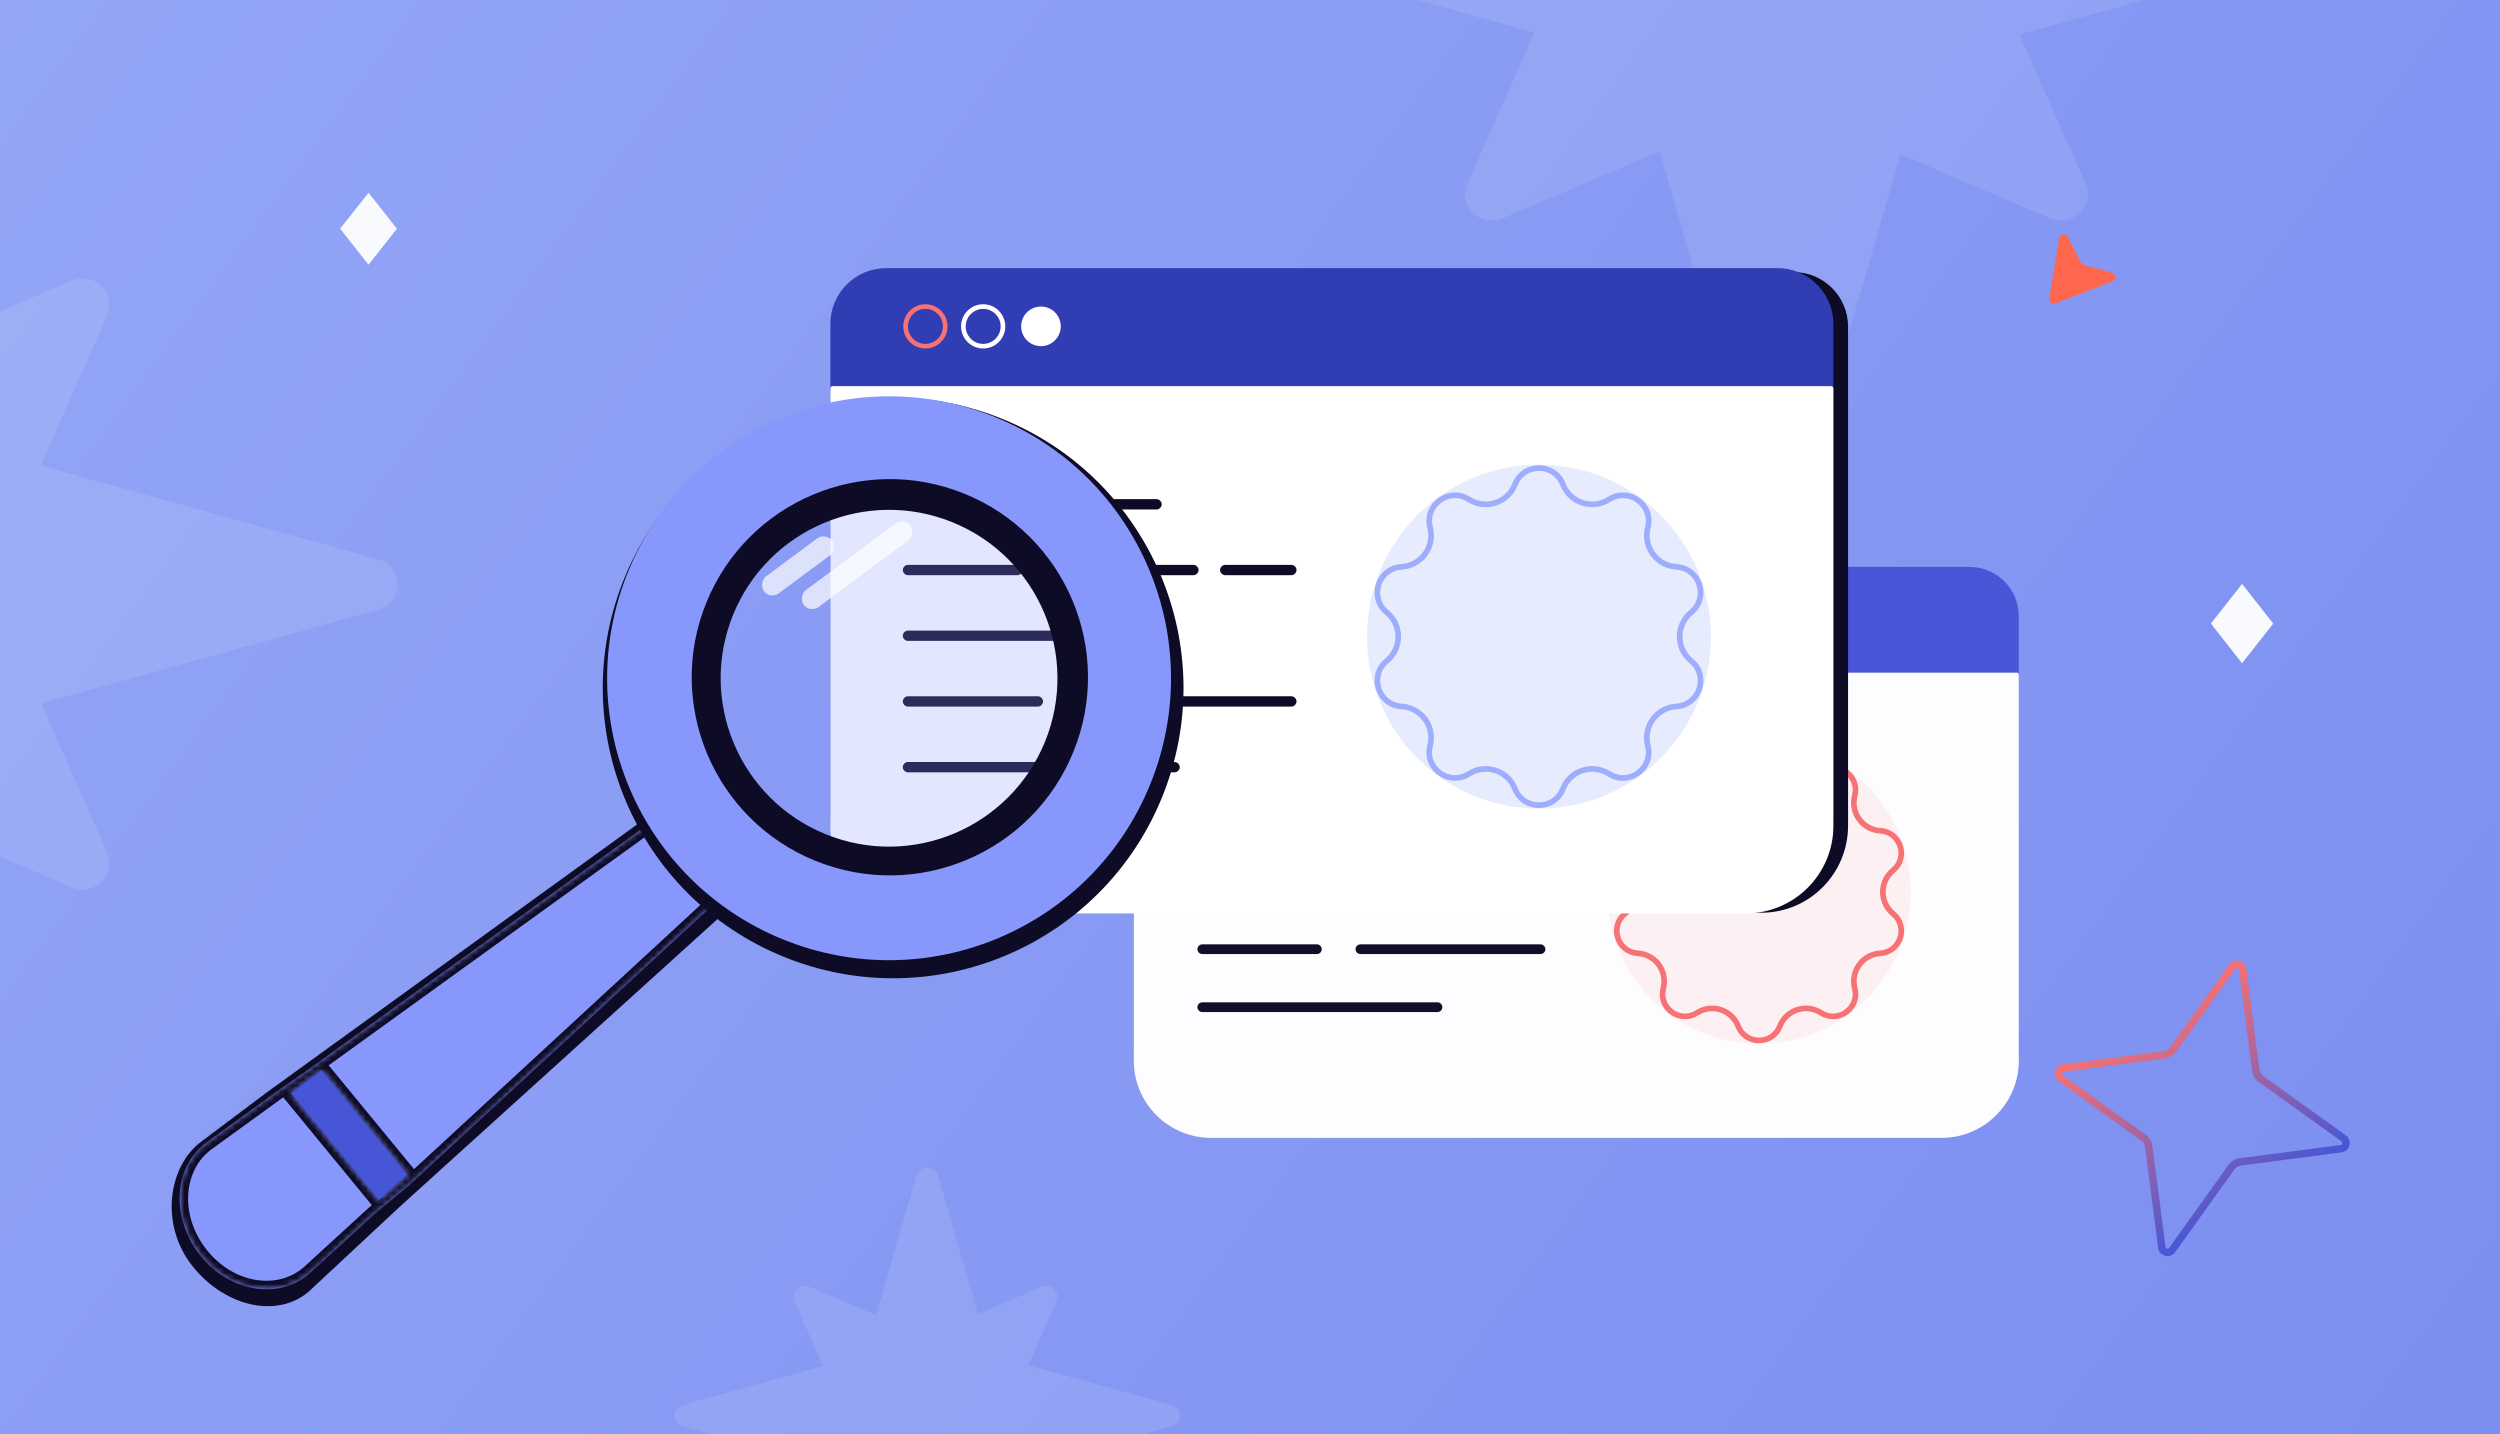 <svg width="441" height="253" viewBox="0 0 441 253" fill="none" xmlns="http://www.w3.org/2000/svg">
<g clip-path="url(#clip0_3017_7872)">
<rect width="441" height="253" fill="url(#paint0_linear_3017_7872)"/>
<path d="M70.019 40.347L65.011 34L60 40.344L65.007 46.69L70.019 40.347Z" fill="#F8FAFE"/>
<path d="M401 110.002L395.502 103L390 109.998L395.498 117L401 110.002Z" fill="#F8FAFE"/>
<path fill-rule="evenodd" clip-rule="evenodd" d="M172.514 231.788L183.769 226.991C185.422 226.287 187.113 227.928 186.397 229.569L181.415 240.824L206.677 247.852C208.607 248.379 208.607 251.074 206.677 251.602L181.447 258.621L186.397 269.804C187.113 271.425 185.441 273.086 183.769 272.382L172.534 267.594L165.473 292.033C164.936 293.927 162.189 293.927 161.651 292.033L154.526 267.37L142.765 272.382C141.113 273.086 139.421 271.445 140.138 269.804L145.153 258.475L120.448 251.602C118.517 251.074 118.517 248.379 120.448 247.852L145.184 240.97L140.138 229.569C139.421 227.948 141.093 226.287 142.765 226.991L154.546 232.012L161.651 207.421C162.189 205.526 164.936 205.526 165.473 207.421L172.514 231.788Z" fill="white" fill-opacity="0.1"/>
<path fill-rule="evenodd" clip-rule="evenodd" d="M335.186 -57.193L361.726 -68.504C365.622 -70.162 369.611 -66.293 367.921 -62.424L356.174 -35.885L415.744 -19.313C420.297 -18.069 420.297 -11.713 415.744 -10.47L356.249 6.082L367.921 32.452C369.611 36.275 365.669 40.189 361.726 38.531L335.235 27.241L318.585 84.867C317.318 89.335 310.841 89.335 309.573 84.867L292.77 26.711L265.037 38.531C261.141 40.189 257.151 36.321 258.841 32.452L270.667 5.736L212.415 -10.47C207.862 -11.713 207.862 -18.069 212.415 -19.313L270.742 -35.539L258.841 -62.424C257.151 -66.247 261.094 -70.162 265.037 -68.504L292.819 -56.663L309.573 -114.649C310.841 -119.117 317.318 -119.117 318.585 -114.649L335.186 -57.193Z" fill="white" fill-opacity="0.1"/>
<path fill-rule="evenodd" clip-rule="evenodd" d="M-13.814 60.807L12.726 49.496C16.622 47.838 20.611 51.707 18.922 55.576L7.174 82.115L66.744 98.687C71.297 99.931 71.297 106.287 66.744 107.53L7.249 124.082L18.922 150.452C20.611 154.275 16.669 158.189 12.726 156.531L-13.765 145.241L-30.415 202.867C-31.682 207.335 -38.159 207.335 -39.427 202.867L-56.23 144.711L-83.963 156.531C-87.859 158.189 -91.849 154.321 -90.159 150.452L-78.333 123.736L-136.585 107.53C-141.138 106.287 -141.138 99.931 -136.585 98.687L-78.258 82.461L-90.159 55.576C-91.849 51.753 -87.906 47.838 -83.963 49.496L-56.181 61.337L-39.427 3.351C-38.159 -1.117 -31.682 -1.117 -30.415 3.351L-13.814 60.807Z" fill="white" fill-opacity="0.1"/>
<g opacity="0.98">
<path d="M347.431 100.361H208.686C204.09 100.361 200.361 104.091 200.361 108.689V184.626C200.361 191.945 206.294 197.88 213.611 197.88H342.502C349.819 197.88 355.752 191.945 355.752 184.626V108.689C355.752 104.091 352.023 100.361 347.427 100.361H347.431Z" fill="#4656D7"/>
<path d="M342.502 198.242H213.611C206.106 198.242 200 192.133 200 184.626V108.689C200 103.896 203.895 100 208.686 100H347.431C352.218 100 356.117 103.896 356.117 108.689V184.626C356.117 192.133 350.011 198.242 342.506 198.242H342.502ZM208.686 100.723C204.296 100.723 200.722 104.298 200.722 108.689V184.626C200.722 191.736 206.504 197.519 213.611 197.519H342.502C349.609 197.519 355.391 191.736 355.391 184.626V108.689C355.391 104.298 351.817 100.723 347.427 100.723H208.686Z" fill="#4656D7"/>
<g filter="url(#filter0_d_3017_7872)">
<path d="M209.707 116.543C204.545 116.543 200.361 120.727 200.361 125.889V184.625C200.361 191.945 206.294 197.88 213.611 197.88H342.502C349.819 197.88 355.752 191.945 355.752 184.625V125.889C355.752 120.727 351.568 116.543 346.406 116.543H209.707Z" fill="white"/>
<path d="M342.502 198.241H213.611C206.106 198.241 200 192.133 200 184.626V116.543C200 116.344 200.162 116.182 200.361 116.182H355.756C355.954 116.182 356.117 116.344 356.117 116.543V184.626C356.117 192.133 350.011 198.241 342.506 198.241H342.502ZM210.068 116.905C204.907 116.905 200.722 121.089 200.722 126.251V184.626C200.722 191.735 206.504 197.518 213.611 197.518H342.502C349.609 197.518 355.391 191.735 355.391 184.626V126.251C355.391 121.089 351.206 116.905 346.045 116.905H210.068Z" fill="white"/>
</g>
<path d="M214.796 112.505C212.899 112.505 211.352 110.962 211.352 109.061C211.352 107.16 212.895 105.616 214.796 105.616C216.696 105.616 218.239 107.16 218.239 109.061C218.239 110.962 216.696 112.505 214.796 112.505ZM214.796 106.343C213.296 106.343 212.075 107.564 212.075 109.064C212.075 110.564 213.296 111.786 214.796 111.786C216.295 111.786 217.517 110.564 217.517 109.064C217.517 107.564 216.295 106.343 214.796 106.343Z" fill="#8A7FC2"/>
<path d="M223.785 112.505C221.888 112.505 220.342 110.962 220.342 109.061C220.342 107.16 221.884 105.616 223.785 105.616C225.686 105.616 227.229 107.16 227.229 109.061C227.229 110.962 225.686 112.505 223.785 112.505ZM223.785 106.343C222.286 106.343 221.064 107.564 221.064 109.064C221.064 110.564 222.286 111.786 223.785 111.786C225.285 111.786 226.506 110.564 226.506 109.064C226.506 107.564 225.285 106.343 223.785 106.343Z" fill="white"/>
<path d="M234.959 111.24C236.163 110.036 236.163 108.083 234.959 106.879C233.755 105.675 231.804 105.675 230.6 106.879C229.396 108.083 229.396 110.036 230.6 111.24C231.804 112.444 233.755 112.444 234.959 111.24Z" fill="white"/>
<circle cx="310.293" cy="157.352" r="26.764" fill="#FEF2F2"/>
<path d="M299.35 136.041C301.976 137.719 305.481 136.58 306.619 133.679C307.929 130.338 312.657 130.338 313.967 133.679C315.104 136.58 318.609 137.719 321.235 136.041C324.259 134.108 328.083 136.887 327.179 140.359C326.394 143.375 328.561 146.357 331.672 146.543C335.254 146.756 336.715 151.252 333.942 153.53C331.534 155.509 331.534 159.194 333.942 161.173C336.715 163.451 335.254 167.947 331.672 168.161C328.561 168.346 326.394 171.328 327.179 174.344C328.083 177.817 324.259 180.595 321.235 178.663C318.609 176.984 315.104 178.123 313.967 181.024C312.657 184.365 307.929 184.365 306.619 181.024C305.481 178.123 301.976 176.984 299.35 178.663C296.327 180.595 292.502 177.817 293.406 174.344C294.191 171.328 292.025 168.346 288.914 168.161C285.332 167.947 283.871 163.451 286.644 161.173C289.051 159.194 289.051 155.509 286.644 153.53C283.871 151.252 285.332 146.756 288.914 146.543C292.025 146.357 294.191 143.375 293.406 140.359C292.502 136.887 296.327 134.108 299.35 136.041Z" stroke="#F87171"/>
<path d="M212.08 137.37H250.771C251.108 137.37 251.383 137.096 251.383 136.759C251.383 136.422 251.108 136.147 250.771 136.147H212.08C211.743 136.147 211.469 136.422 211.469 136.759C211.469 137.096 211.743 137.37 212.08 137.37Z" fill="#0E0B26" stroke="#0E0B26" stroke-width="0.5"/>
<path d="M261.463 147.596H271.753C272.09 147.596 272.365 147.321 272.365 146.984C272.365 146.648 272.09 146.373 271.753 146.373H261.463C261.126 146.373 260.851 146.648 260.851 146.984C260.851 147.321 261.126 147.596 261.463 147.596Z" fill="#0E0B26" stroke="#0E0B26" stroke-width="0.5"/>
<path d="M238.685 147.596H256.51C256.847 147.596 257.121 147.321 257.121 146.984C257.121 146.648 256.847 146.373 256.51 146.373H238.685C238.348 146.373 238.074 146.648 238.074 146.984C238.074 147.321 238.348 147.596 238.685 147.596Z" fill="#0E0B26" stroke="#0E0B26" stroke-width="0.5"/>
<path d="M212.08 147.596H229.12C229.457 147.596 229.732 147.321 229.732 146.984C229.732 146.648 229.457 146.373 229.12 146.373H212.08C211.743 146.373 211.469 146.648 211.469 146.984C211.469 147.321 211.743 147.596 212.08 147.596Z" fill="#0E0B26" stroke="#0E0B26" stroke-width="0.5"/>
<path d="M212.08 157.824H251.855C252.192 157.824 252.467 157.55 252.467 157.213C252.467 156.876 252.192 156.602 251.855 156.602H212.08C211.743 156.602 211.469 156.876 211.469 157.213C211.469 157.55 211.743 157.824 212.08 157.824Z" fill="#0E0B26" stroke="#0E0B26" stroke-width="0.5"/>
<path d="M239.97 168.05H271.753C272.09 168.05 272.365 167.775 272.365 167.439C272.365 167.102 272.09 166.827 271.753 166.827H239.97C239.634 166.827 239.359 167.102 239.359 167.439C239.359 167.775 239.634 168.05 239.97 168.05Z" fill="#0E0B26" stroke="#0E0B26" stroke-width="0.5"/>
<path d="M212.08 168.05H232.304C232.64 168.05 232.915 167.775 232.915 167.439C232.915 167.102 232.64 166.827 232.304 166.827H212.08C211.743 166.827 211.469 167.102 211.469 167.439C211.469 167.775 211.743 168.05 212.08 168.05Z" fill="#0E0B26" stroke="#0E0B26" stroke-width="0.5"/>
<path d="M212.076 178.28H253.579C253.915 178.28 254.19 178.005 254.19 177.668C254.19 177.331 253.915 177.057 253.579 177.057H212.076C211.739 177.057 211.465 177.331 211.465 177.668C211.465 178.005 211.739 178.28 212.076 178.28Z" fill="#0E0B26" stroke="#0E0B26" stroke-width="0.5"/>
</g>
<path d="M316.414 48H156.59C151.295 48 147 52.322 147 57.65V145.642C147 154.123 153.834 161 162.263 161H310.737C319.165 161 326 154.123 326 145.642V57.65C326 52.322 321.704 48 316.41 48H316.414Z" fill="#0E0B26"/>
<path d="M313.564 47.712H156.318C151.109 47.712 146.883 51.94 146.883 57.15V143.213C146.883 151.508 153.607 158.235 161.9 158.235H307.978C316.271 158.235 322.995 151.508 322.995 143.213V57.15C322.995 51.94 318.769 47.712 313.56 47.712H313.564Z" fill="#303DB3"/>
<path d="M307.978 158.644H161.9C153.394 158.644 146.473 151.721 146.473 143.213V57.15C146.473 51.718 150.888 47.302 156.318 47.302H313.564C318.99 47.302 323.409 51.718 323.409 57.15V143.213C323.409 151.721 316.488 158.644 307.982 158.644H307.978ZM156.318 48.121C151.343 48.121 147.292 52.172 147.292 57.15V143.213C147.292 151.27 153.845 157.825 161.9 157.825H307.978C316.033 157.825 322.586 151.27 322.586 143.213V57.15C322.586 52.172 318.536 48.121 313.56 48.121H156.318Z" fill="#303DB3"/>
<g filter="url(#filter1_d_3017_7872)">
<path d="M156.229 66.052C151.067 66.052 146.883 70.236 146.883 75.398V143.213C146.883 151.508 153.607 158.235 161.9 158.235H307.978C316.271 158.235 322.995 151.508 322.995 143.213V75.398C322.995 70.236 318.811 66.052 313.649 66.052H156.229Z" fill="white"/>
<path d="M307.978 158.644H161.9C153.394 158.644 146.473 151.721 146.473 143.212V66.051C146.473 65.826 146.658 65.641 146.883 65.641H322.999C323.225 65.641 323.409 65.826 323.409 66.051V143.212C323.409 151.721 316.488 158.644 307.982 158.644H307.978ZM156.638 66.461C151.477 66.461 147.292 70.645 147.292 75.807V143.212C147.292 151.27 153.845 157.824 161.9 157.824H307.978C316.033 157.824 322.586 151.27 322.586 143.212V75.807C322.586 70.645 318.401 66.461 313.24 66.461H156.638Z" fill="white"/>
</g>
<path d="M163.243 61.475C161.093 61.475 159.341 59.726 159.341 57.571C159.341 55.416 161.089 53.667 163.243 53.667C165.397 53.667 167.146 55.416 167.146 57.571C167.146 59.726 165.397 61.475 163.243 61.475ZM163.243 54.49C161.544 54.49 160.16 55.875 160.16 57.575C160.16 59.275 161.544 60.66 163.243 60.66C164.943 60.66 166.327 59.275 166.327 57.575C166.327 55.875 164.943 54.49 163.243 54.49Z" fill="#F67274"/>
<path d="M173.431 61.475C171.281 61.475 169.528 59.726 169.528 57.571C169.528 55.416 171.277 53.667 173.431 53.667C175.585 53.667 177.333 55.416 177.333 57.571C177.333 59.726 175.585 61.475 173.431 61.475ZM173.431 54.49C171.731 54.49 170.347 55.875 170.347 57.575C170.347 59.275 171.731 60.66 173.431 60.66C175.13 60.66 176.514 59.275 176.514 57.575C176.514 55.875 175.13 54.49 173.431 54.49Z" fill="white"/>
<path d="M186.095 60.039C187.46 58.675 187.46 56.462 186.095 55.097C184.731 53.733 182.52 53.733 181.155 55.097C179.791 56.462 179.791 58.675 181.155 60.039C182.52 61.404 184.731 61.404 186.095 60.039Z" fill="white"/>
<circle cx="271.473" cy="112.302" r="30.333" fill="#E7EBFE"/>
<path d="M259.108 88.093C262.048 89.973 265.974 88.697 267.248 85.448C268.754 81.605 274.192 81.605 275.699 85.448C276.973 88.697 280.898 89.973 283.839 88.093C287.317 85.87 291.716 89.066 290.676 93.06C289.797 96.438 292.223 99.777 295.707 99.985C299.827 100.23 301.508 105.402 298.319 108.022C295.622 110.238 295.622 114.365 298.319 116.581C301.508 119.202 299.827 124.373 295.707 124.619C292.223 124.827 289.797 128.166 290.676 131.543C291.716 135.538 287.317 138.734 283.839 136.511C280.898 134.631 276.973 135.906 275.699 139.156C274.192 142.998 268.754 142.998 267.248 139.156C265.974 135.906 262.048 134.631 259.108 136.511C255.63 138.734 251.231 135.538 252.27 131.543C253.15 128.166 250.724 124.827 247.24 124.619C243.12 124.373 241.439 119.202 244.628 116.581C247.325 114.365 247.325 110.238 244.628 108.022C241.439 105.402 243.12 100.23 247.24 99.985C250.724 99.777 253.15 96.438 252.27 93.06C251.231 89.066 255.63 85.87 259.108 88.093Z" fill="#E7EBFE" stroke="#9FADFD"/>
<path d="M160.163 89.622H204.014C204.378 89.622 204.674 89.326 204.674 88.962C204.674 88.599 204.378 88.303 204.014 88.303H160.163C159.8 88.303 159.504 88.599 159.504 88.962C159.504 89.326 159.8 89.622 160.163 89.622Z" fill="#0E0B26" stroke="#0E0B26" stroke-width="0.5"/>
<path d="M216.132 101.211H227.795C228.158 101.211 228.454 100.915 228.454 100.551C228.454 100.188 228.158 99.892 227.795 99.892H216.132C215.768 99.892 215.472 100.188 215.472 100.551C215.472 100.915 215.768 101.211 216.132 101.211Z" fill="#0E0B26" stroke="#0E0B26" stroke-width="0.5"/>
<path d="M190.316 101.211H210.518C210.881 101.211 211.177 100.915 211.177 100.551C211.177 100.188 210.881 99.892 210.518 99.892H190.316C189.953 99.892 189.657 100.188 189.657 100.551C189.657 100.915 189.953 101.211 190.316 101.211Z" fill="#0E0B26" stroke="#0E0B26" stroke-width="0.5"/>
<path d="M160.163 101.211H179.476C179.839 101.211 180.135 100.915 180.135 100.551C180.135 100.188 179.839 99.892 179.476 99.892H160.163C159.8 99.892 159.504 100.188 159.504 100.551C159.504 100.915 159.8 101.211 160.163 101.211Z" fill="#0E0B26" stroke="#0E0B26" stroke-width="0.5"/>
<path d="M160.163 112.804H205.243C205.606 112.804 205.902 112.507 205.902 112.144C205.902 111.781 205.606 111.484 205.243 111.484H160.163C159.8 111.484 159.504 111.781 159.504 112.144C159.504 112.507 159.8 112.804 160.163 112.804Z" fill="#0E0B26" stroke="#0E0B26" stroke-width="0.5"/>
<path d="M191.774 124.394H227.795C228.158 124.394 228.454 124.097 228.454 123.734C228.454 123.371 228.158 123.074 227.795 123.074H191.774C191.41 123.074 191.114 123.371 191.114 123.734C191.114 124.097 191.41 124.394 191.774 124.394Z" fill="#0E0B26" stroke="#0E0B26" stroke-width="0.5"/>
<path d="M160.163 124.394H183.084C183.447 124.394 183.743 124.097 183.743 123.734C183.743 123.371 183.447 123.074 183.084 123.074H160.163C159.8 123.074 159.504 123.371 159.504 123.734C159.504 124.097 159.8 124.394 160.163 124.394Z" fill="#0E0B26" stroke="#0E0B26" stroke-width="0.5"/>
<path d="M160.159 135.986H207.196C207.559 135.986 207.856 135.69 207.856 135.327C207.856 134.963 207.559 134.667 207.196 134.667H160.159C159.796 134.667 159.5 134.963 159.5 135.327C159.5 135.69 159.796 135.986 160.159 135.986Z" fill="#0E0B26" stroke="#0E0B26" stroke-width="0.5"/>
<circle opacity="0.24" cx="156.562" cy="119.631" r="31.229" transform="rotate(8.744 156.562 119.631)" fill="#8797FB"/>
<rect opacity="0.7" x="145.644" y="93.871" width="3.738" height="14.951" rx="1.869" transform="rotate(53.433 145.644 93.871)" fill="white"/>
<rect opacity="0.7" x="159.489" y="91.227" width="3.738" height="23.429" rx="1.869" transform="rotate(53.433 159.489 91.227)" fill="white"/>
<path d="M141.426 148.67L70.537 212.845L66.225 216.867L54.749 227.575C49.333 232.629 39.877 230.73 34.005 223.409C28.134 216.089 29.623 205.649 35.615 201.312L46.923 192.801L51.692 189.35L128.031 134.111L141.426 148.67Z" fill="#0E0B26"/>
<mask id="path-45-inside-1_3017_7872" fill="white">
<path fill-rule="evenodd" clip-rule="evenodd" d="M72.217 209.04L138.49 147.884L128.51 135.154L55.427 187.912L48.872 192.502L36.45 201.506C30.586 205.756 30.057 214.83 35.288 221.413C40.52 227.997 49.384 229.41 54.734 224.515L66.07 214.143L72.217 209.04ZM51.306 192.841L66.828 211.728L71.88 207.201L56.726 188.762L51.306 192.841Z"/>
</mask>
<path fill-rule="evenodd" clip-rule="evenodd" d="M72.217 209.04L138.49 147.884L128.51 135.154L55.427 187.912L48.872 192.502L36.45 201.506C30.586 205.756 30.057 214.83 35.288 221.413C40.52 227.997 49.384 229.41 54.734 224.515L66.07 214.143L72.217 209.04ZM51.306 192.841L66.828 211.728L71.88 207.201L56.726 188.762L51.306 192.841Z" fill="#8797FB"/>
<path d="M138.49 147.884L139.507 148.986L140.524 148.047L139.67 146.958L138.49 147.884ZM72.217 209.04L73.175 210.194L73.205 210.169L73.234 210.142L72.217 209.04ZM128.51 135.154L129.69 134.228L128.801 133.093L127.632 133.937L128.51 135.154ZM55.427 187.912L56.288 189.14L56.296 189.134L56.305 189.128L55.427 187.912ZM48.872 192.502L48.012 191.273L48.002 191.28L47.992 191.287L48.872 192.502ZM36.45 201.506L35.57 200.291L35.57 200.291L36.45 201.506ZM35.288 221.413L34.114 222.347L35.288 221.413ZM54.734 224.515L55.747 225.622L55.747 225.622L54.734 224.515ZM66.07 214.143L65.112 212.989L65.084 213.012L65.058 213.037L66.07 214.143ZM66.828 211.728L65.669 212.68L66.663 213.89L67.829 212.845L66.828 211.728ZM51.306 192.841L50.404 191.643L49.153 192.584L50.147 193.794L51.306 192.841ZM71.88 207.201L72.881 208.318L73.951 207.359L73.038 206.248L71.88 207.201ZM56.726 188.762L57.885 187.81L56.972 186.7L55.824 187.564L56.726 188.762ZM137.473 146.781L71.199 207.937L73.234 210.142L139.507 148.986L137.473 146.781ZM127.329 136.079L137.309 148.809L139.67 146.958L129.69 134.228L127.329 136.079ZM56.305 189.128L129.388 136.37L127.632 133.937L54.549 186.696L56.305 189.128ZM49.733 193.73L56.288 189.14L54.567 186.683L48.012 191.273L49.733 193.73ZM37.33 202.72L49.753 193.716L47.992 191.287L35.57 200.291L37.33 202.72ZM36.463 220.48C31.618 214.383 32.334 206.342 37.33 202.72L35.57 200.291C28.839 205.17 28.496 215.277 34.114 222.347L36.463 220.48ZM53.722 223.408C49.177 227.566 41.302 226.571 36.463 220.48L34.114 222.347C39.737 229.423 49.59 231.254 55.747 225.622L53.722 223.408ZM65.058 213.037L53.722 223.408L55.747 225.622L67.083 215.25L65.058 213.037ZM71.258 207.886L65.112 212.989L67.028 215.297L73.175 210.194L71.258 207.886ZM67.987 210.776L52.465 191.889L50.147 193.794L65.669 212.68L67.987 210.776ZM70.879 206.084L65.827 210.611L67.829 212.845L72.881 208.318L70.879 206.084ZM55.567 189.715L70.721 208.153L73.038 206.248L57.885 187.81L55.567 189.715ZM52.208 194.04L57.628 189.961L55.824 187.564L50.404 191.643L52.208 194.04Z" fill="#0E0B26" mask="url(#path-45-inside-1_3017_7872)"/>
<path d="M66.827 211.728L51.305 192.841L56.725 188.762L71.879 207.201L66.827 211.728Z" fill="#4656D7"/>
<path fill-rule="evenodd" clip-rule="evenodd" d="M138.278 168.789C164.481 179.433 194.351 166.821 204.995 140.618C215.64 114.415 203.027 84.544 176.824 73.9C150.621 63.256 120.751 75.869 110.106 102.071C99.462 128.274 112.075 158.145 138.278 168.789ZM145.652 147.157C160.849 153.33 178.173 146.015 184.346 130.818C190.519 115.622 183.204 98.298 168.008 92.125C152.811 85.952 135.487 93.267 129.314 108.463C123.141 123.66 130.456 140.984 145.652 147.157Z" fill="#0E0B26"/>
<path fill-rule="evenodd" clip-rule="evenodd" d="M138.119 165.712C163.562 176.047 192.565 163.801 202.9 138.358C213.236 112.916 200.989 83.912 175.547 73.577C150.104 63.242 121.101 75.488 110.765 100.931C100.43 126.373 112.677 155.377 138.119 165.712ZM143.818 151.843C161.699 159.107 182.083 150.5 189.347 132.619C196.611 114.738 188.004 94.353 170.122 87.09C152.241 79.826 131.857 88.433 124.593 106.314C117.33 124.195 125.937 144.579 143.818 151.843Z" fill="#8797FB"/>
<path fill-rule="evenodd" clip-rule="evenodd" d="M381.851 186.719C382.658 186.606 383.397 186.172 383.877 185.498C383.877 185.497 383.878 185.496 383.879 185.495L394.309 170.916C394.31 170.916 394.31 170.915 394.31 170.914C394.504 170.649 394.911 170.759 394.952 171.072C394.952 171.072 394.952 171.072 394.952 171.072L397.262 188.873C397.375 189.681 397.807 190.42 398.481 190.9C398.482 190.901 398.483 190.901 398.484 190.902L413.032 201.336C413.033 201.337 413.033 201.337 413.034 201.337C413.299 201.531 413.188 201.939 412.876 201.98L395.1 204.308C394.293 204.422 393.554 204.855 393.075 205.53C393.074 205.531 393.073 205.532 393.073 205.533L382.642 220.111C382.642 220.112 382.642 220.113 382.641 220.113C382.447 220.379 382.041 220.268 382 219.956L379.689 202.155C379.576 201.347 379.144 200.607 378.471 200.128C378.47 200.127 378.469 200.126 378.468 200.126L363.919 189.691C363.919 189.691 363.918 189.691 363.918 189.69C363.653 189.496 363.763 189.089 364.075 189.048L381.851 186.719ZM363.906 187.746C362.417 187.941 361.922 189.865 363.15 190.755L377.709 201.197C378.078 201.46 378.326 201.873 378.39 202.338L380.7 220.127C380.894 221.617 382.815 222.112 383.704 220.881L394.142 206.292C394.404 205.922 394.817 205.674 395.282 205.609L413.046 203.282C414.535 203.086 415.03 201.162 413.801 200.272L399.243 189.83C398.873 189.568 398.626 189.155 398.561 188.69L396.252 170.901C396.058 169.41 394.137 168.916 393.247 170.147L382.809 184.735C382.547 185.106 382.134 185.353 381.67 185.419L363.906 187.746Z" fill="url(#paint1_linear_3017_7872)"/>
<path d="M362.579 53.526L372.634 49.621C373.357 49.339 373.307 48.308 372.557 48.103L367.599 46.736C367.381 46.673 367.207 46.532 367.101 46.333L364.738 41.765C364.388 41.078 363.358 41.244 363.237 42.003L361.497 52.649C361.395 53.258 361.998 53.746 362.579 53.526Z" fill="#FF664E"/>
</g>
<defs>
<filter id="filter0_d_3017_7872" x="188.681" y="107.339" width="178.756" height="104.698" filterUnits="userSpaceOnUse" color-interpolation-filters="sRGB">
<feFlood flood-opacity="0" result="BackgroundImageFix"/>
<feColorMatrix in="SourceAlpha" type="matrix" values="0 0 0 0 0 0 0 0 0 0 0 0 0 0 0 0 0 0 127 0" result="hardAlpha"/>
<feOffset dy="2.476"/>
<feGaussianBlur stdDeviation="5.66"/>
<feComposite in2="hardAlpha" operator="out"/>
<feColorMatrix type="matrix" values="0 0 0 0 0 0 0 0 0 0 0 0 0 0 0 0 0 0 0.05 0"/>
<feBlend mode="normal" in2="BackgroundImageFix" result="effect1_dropShadow_3017_7872"/>
<feBlend mode="normal" in="SourceGraphic" in2="effect1_dropShadow_3017_7872" result="shape"/>
</filter>
<filter id="filter1_d_3017_7872" x="135.154" y="56.798" width="199.574" height="115.641" filterUnits="userSpaceOnUse" color-interpolation-filters="sRGB">
<feFlood flood-opacity="0" result="BackgroundImageFix"/>
<feColorMatrix in="SourceAlpha" type="matrix" values="0 0 0 0 0 0 0 0 0 0 0 0 0 0 0 0 0 0 127 0" result="hardAlpha"/>
<feOffset dy="2.476"/>
<feGaussianBlur stdDeviation="5.66"/>
<feComposite in2="hardAlpha" operator="out"/>
<feColorMatrix type="matrix" values="0 0 0 0 0 0 0 0 0 0 0 0 0 0 0 0 0 0 0.05 0"/>
<feBlend mode="normal" in2="BackgroundImageFix" result="effect1_dropShadow_3017_7872"/>
<feBlend mode="normal" in="SourceGraphic" in2="effect1_dropShadow_3017_7872" result="shape"/>
</filter>
<linearGradient id="paint0_linear_3017_7872" x1="642.5" y1="414.5" x2="-96.74" y2="-126.923" gradientUnits="userSpaceOnUse">
<stop stop-color="#6F83EE"/>
<stop offset="0.998" stop-color="#9BACF7"/>
</linearGradient>
<linearGradient id="paint1_linear_3017_7872" x1="378.503" y1="178.824" x2="398.504" y2="212.17" gradientUnits="userSpaceOnUse">
<stop stop-color="#F87171"/>
<stop offset="1" stop-color="#4656D7"/>
</linearGradient>
<clipPath id="clip0_3017_7872">
<rect width="441" height="253" fill="white"/>
</clipPath>
</defs>
</svg>
